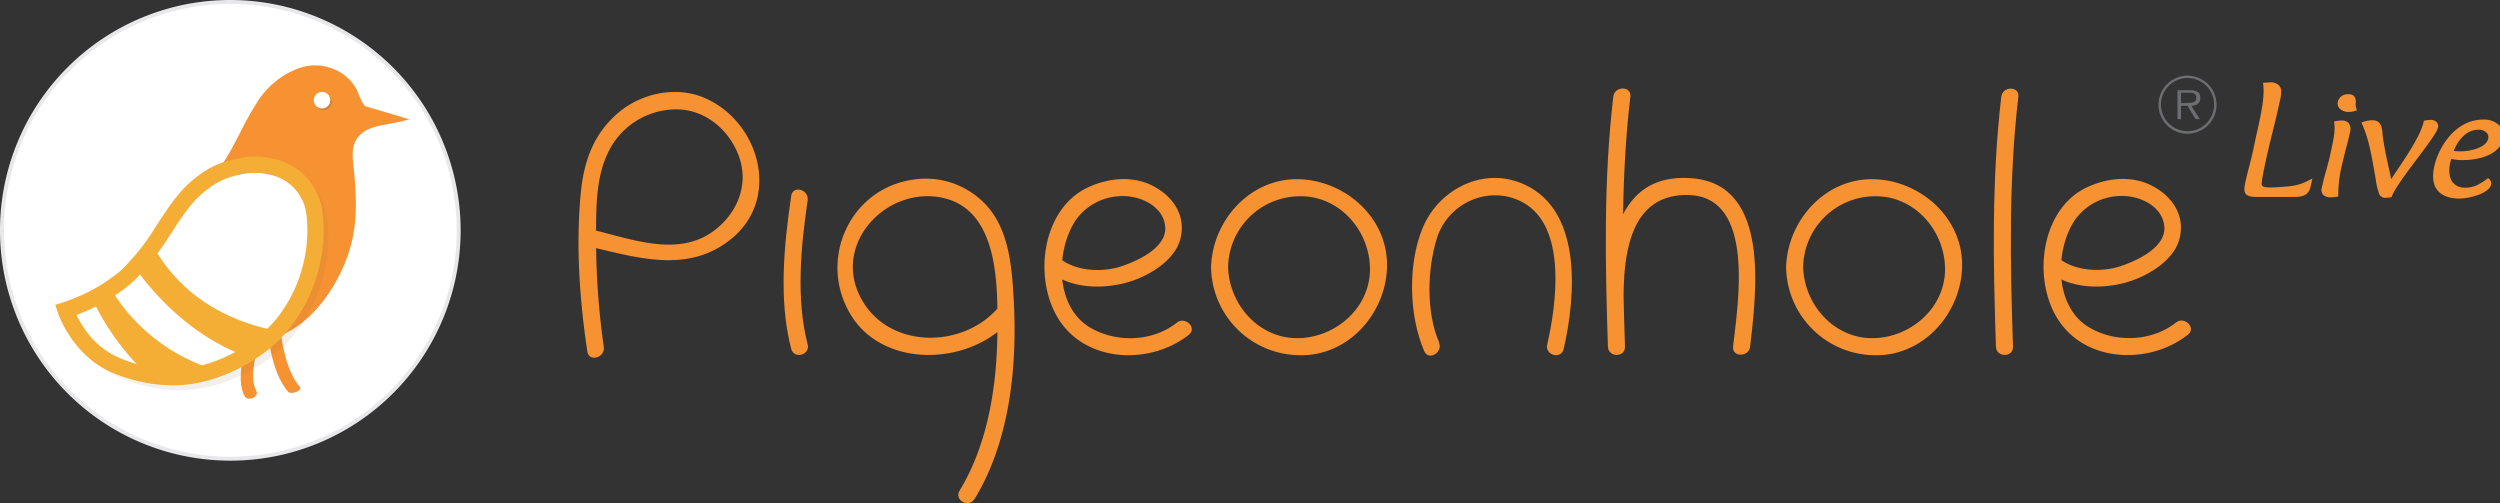 <svg id="Layer_1" data-name="Layer 1" xmlns="http://www.w3.org/2000/svg" width="769.13" height="154.84" viewBox="0 0 769.13 154.84"><rect x="0" y="0" width="769.13" height="154.84" fill="#333333" stroke="none"/><defs><style>.cls-1{fill:#fff;}.cls-2{fill:#e8e8ea;}.cls-3{fill:#f79232;}.cls-4,.cls-8{fill:#8b6438;}.cls-4{opacity:0.1;}.cls-5{fill:#f4ac3d;}.cls-6{fill:#f4ad35;}.cls-7{opacity:0.36;}.cls-9{fill:#6d6e71;}</style></defs><title>PHL_orange</title><path class="cls-1" d="M70.86,141.12a70.26,70.26,0,1,1,70.26-70.26A70.34,70.34,0,0,1,70.86,141.12Z"/><path class="cls-2" d="M70.86,1.2A69.66,69.66,0,1,1,1.2,70.86,69.66,69.66,0,0,1,70.86,1.2m0-1.2a70.86,70.86,0,1,0,70.86,70.86A70.94,70.94,0,0,0,70.86,0h0Z"/><path class="cls-3" d="M75.13,106.22c-0.38,4.94-2.34,11.12.2,15.75,0.89,1.63,4.55.11,3.52-1.75-2.17-4-.12-10,0.2-14.25,0.16-2.1-3.78-1.62-3.93.24h0Z"/><path class="cls-3" d="M82.5,103.62c0.87,5.64,2.31,12.4,6.14,16.91,0.88,1,4.59-.34,3.59-1.52-3.69-4.35-5-11-5.86-16.42-0.21-1.34-4.09-.43-3.86,1h0Z"/><path class="cls-3" d="M57.09,60.1c3.1-2.32,10.48-7.38,12.5-10.5,3.11-4.82,7-13.64,10.26-18.39A24.9,24.9,0,0,1,90.91,22a14.37,14.37,0,0,1,12.2.07,13,13,0,0,1,6.33,6.08c0.71,1.72,1.83,4.79,3,5.13,4.4,1.27,11.64,3.45,11.64,3.45-5.42,1.5-12.36,1.12-15.16,6.48-1.59,3-.73,6.93-0.46,10.13,0.75,8.8,1,16.14-1.8,24.65-2.61,7.85-9.34,19.67-19.52,24.34"/><path class="cls-3" d="M87.37,102.74L87,101.83c9.81-4.5,16.5-15.76,19.26-24,2.85-8.56,2.51-15.83,1.77-24.45,0-.56-0.12-1.14-0.18-1.73-0.32-2.82-.69-6,0.69-8.67,2.21-4.25,6.82-5.07,11.27-5.86,0.8-.14,1.61-0.29,2.4-0.45-2.43-.73-6.84-2-9.86-2.92-1.17-.34-2.08-2.37-3.07-4.78L109,28.29a12.4,12.4,0,0,0-6.09-5.83,13.93,13.93,0,0,0-11.79-.05,24.16,24.16,0,0,0-10.84,9.08,100.39,100.39,0,0,0-5.56,9.88C73,44.59,71.47,47.62,70,49.87c-1.73,2.68-7.16,6.64-10.76,9.26L57.4,60.5l-0.6-.8,1.87-1.37c3.54-2.58,8.88-6.47,10.51-9,1.42-2.21,3-5.22,4.64-8.41a101.27,101.27,0,0,1,5.63-10,25.46,25.46,0,0,1,11.28-9.44,14.88,14.88,0,0,1,12.6.08,13.42,13.42,0,0,1,6.58,6.35l0.26,0.64c0.56,1.39,1.61,4,2.42,4.2,4.35,1.26,11.58,3.43,11.65,3.45l1.66,0.5-1.67.46c-1.37.38-2.85,0.64-4.29,0.9-4.41.78-8.57,1.52-10.56,5.33-1.24,2.37-.89,5.41-0.59,8.09,0.07,0.6.14,1.19,0.19,1.76,0.72,8.43,1.08,16.12-1.82,24.85C104.34,86.57,97.47,98.1,87.37,102.74Z"/><path id="Wing_Shadow" data-name="Wing Shadow" class="cls-4" d="M53,120a48.21,48.21,0,0,1-16.56-4C24.55,110.92,18.19,97.29,18,96.76l-1-3,2.15-.67a43.53,43.53,0,0,0,13.4-6.38c3.68-2.67,4.11-2.73,8.52-7.61a79.79,79.79,0,0,0,6.78-9.22c3-4.56,5.71-9.24,9.26-12.46a45.08,45.08,0,0,1,7.91-6,28.61,28.61,0,0,1,7.33-2.57c4-.95,8.72.51,12.72,1.39A20.49,20.49,0,0,1,100.7,67.62c1.69,13.25-3.09,28.82-13.54,39a51.36,51.36,0,0,1-16.77,10.45A42.53,42.53,0,0,1,53,120Z"/><path class="cls-1" d="M35.25,87.91c3.82-2.79,3.82-2.79,8.33-7.84,5.29-5.93,10.15-16.18,16.06-21.6a31.65,31.65,0,0,1,6.54-4.76,25.72,25.72,0,0,1,6.74-2.35,22.25,22.25,0,0,1,10.49-.09A16.57,16.57,0,0,1,96.78,65.95c1.66,14.14-4,29.83-15,39a50.64,50.64,0,0,1-17.48,9.38c-9.58,2.95-19.64,1.79-28.8-2.08-11.19-4.72-15.29-16.87-15.29-16.87A59.42,59.42,0,0,0,35.25,87.91Z"/><path class="cls-5" d="M53.09,118a47.22,47.22,0,0,1-18.41-3.89c-11.88-5-16.23-17.54-16.4-18.07l-0.65-1.93,1.95-.61A57.84,57.84,0,0,0,34.07,86.3c3.65-2.67,3.65-2.67,8-7.55a80.13,80.13,0,0,0,6.63-9.24c3-4.56,6.06-9.28,9.57-12.5a33.46,33.46,0,0,1,7-5.05,27.68,27.68,0,0,1,7.21-2.53,24,24,0,0,1,11.39-.1A18.67,18.67,0,0,1,98.76,65.72c1.77,15.06-4.55,31.46-15.73,40.81a52.6,52.6,0,0,1-18.18,9.76A40,40,0,0,1,53.09,118ZM22.84,96.62c1.58,3.39,5.71,10.6,13.4,13.84A43.25,43.25,0,0,0,53.09,114a36,36,0,0,0,10.58-1.57,48.59,48.59,0,0,0,16.79-9C90.65,94.94,96.41,80,94.79,66.18A14.59,14.59,0,0,0,83,53.24a20.08,20.08,0,0,0-9.59.08,24,24,0,0,0-6.27,2.17A29.57,29.57,0,0,0,61,60c-3.14,2.88-6.08,7.38-8.92,11.74a82.8,82.8,0,0,1-7,9.72c-4.56,5.1-4.65,5.2-8.64,8.12A59.13,59.13,0,0,1,22.84,96.62Z"/><path class="cls-6" d="M34.68,114.15c-12.17-5.23-16.3-17.89-16.4-18.07h0l-0.65-1.94,1.95-.61s0.47-.15,1.33-0.46h0c0.86-.31,2.08-0.78,3.5-1.4h0a51.28,51.28,0,0,0,9.66-5.37h0c3.84-2.83,3.43-2.45,8-7.55h0c5-5.56,9.86-15.86,16.2-21.74h0a33.6,33.6,0,0,1,7-5.05h0a27.69,27.69,0,0,1,7.21-2.53h0a25.1,25.1,0,0,1,5.89-.73h0a25.17,25.17,0,0,1,5.49.63h0A18.59,18.59,0,0,1,98.76,65.71h0a44.15,44.15,0,0,1,.3,5.16h0c0,13.31-5.77,27-16,35.65h0a52.69,52.69,0,0,1-18.18,9.76h0A40,40,0,0,1,53.09,118h0a47.51,47.51,0,0,1-18.41-3.89h0ZM25.29,101a25.33,25.33,0,0,0,11,9.47h0A43.5,43.5,0,0,0,53.09,114h0a35.85,35.85,0,0,0,10.58-1.57h0a48.66,48.66,0,0,0,16.79-9h0c9.23-7.7,14.62-20.42,14.6-32.58h0a40.31,40.31,0,0,0-.27-4.7h0C93.95,59.38,89.58,54.74,83,53.23h0a21.16,21.16,0,0,0-4.63-.53h0a21,21,0,0,0-5,.62h0a23.68,23.68,0,0,0-6.27,2.17h0A29.71,29.71,0,0,0,61,60h0c-5.48,5-10.36,15.16-15.92,21.45h0c-4.42,5-4.84,5.36-8.64,8.12h0a59.34,59.34,0,0,1-13.6,7.09h0A32.38,32.38,0,0,0,25.29,101h0Z"/><path class="cls-6" d="M53.09,118.54h0a47.83,47.83,0,0,1-18.6-3.93C23.66,110,19,99.49,17.87,96.39l0-.12L17,93.81,19.5,93c0.16,0,.58-0.19,1.24-0.43s2-.75,3.48-1.39a50.94,50.94,0,0,0,9.56-5.31l0.47-.35c3.12-2.29,3.12-2.29,6.81-6.4l0.66-.73a75,75,0,0,0,6.44-9c3-4.62,6.12-9.4,9.79-12.8A34,34,0,0,1,65,51.51a28.15,28.15,0,0,1,7.33-2.57,24.45,24.45,0,0,1,11.61-.1A19,19,0,0,1,99.26,65.66a45,45,0,0,1,.3,5.22c0,13.85-6.23,27.65-16.21,36A53.2,53.2,0,0,1,65,116.77,40.52,40.52,0,0,1,53.09,118.54ZM18.75,95.91L18.81,96c1.12,3,5.61,13.15,16.07,17.64a46.8,46.8,0,0,0,18.21,3.85,39.53,39.53,0,0,0,11.61-1.72,52.2,52.2,0,0,0,18-9.67C92.47,98,98.55,84.44,98.56,70.88a43.92,43.92,0,0,0-.29-5.1,18,18,0,0,0-14.54-16,23.45,23.45,0,0,0-11.16.1,27.31,27.31,0,0,0-7.09,2.48,33.06,33.06,0,0,0-6.85,5C55,60.69,52,65.42,49,70a75.64,75.64,0,0,1-6.54,9.09l-0.66.73C38,84,38,84,34.84,86.35l-0.48.35a52,52,0,0,1-9.76,5.42c-1.48.64-2.74,1.12-3.53,1.41S19.89,94,19.73,94h0l-1.46.46Zm34.34,18.62a43.75,43.75,0,0,1-17-3.62,26,26,0,0,1-11.17-9.66,33,33,0,0,1-2.49-4.43l-0.23-.49,0.51-.19a59.07,59.07,0,0,0,13.48-7c3.78-2.74,4.18-3.11,8.56-8a88.77,88.77,0,0,0,7.09-9.87c2.84-4.34,5.78-8.83,8.86-11.62a30,30,0,0,1,6.22-4.53,24.36,24.36,0,0,1,6.39-2.22,20.59,20.59,0,0,1,9.82-.09C90,54.32,94.43,59.2,95.29,66.12a40.94,40.94,0,0,1,.27,4.76c0,12.72-5.65,25.35-14.78,33a49,49,0,0,1-17,9.1A36.43,36.43,0,0,1,53.09,114.54ZM23.52,96.89a32.24,32.24,0,0,0,2.19,3.81A25,25,0,0,0,36.44,110a42.79,42.79,0,0,0,16.66,3.54A35.46,35.46,0,0,0,63.53,112a48,48,0,0,0,16.61-8.91C89,95.64,94.58,83.31,94.56,70.88a40.13,40.13,0,0,0-.27-4.64A14.1,14.1,0,0,0,82.86,53.72a19.58,19.58,0,0,0-9.36.09,23.11,23.11,0,0,0-6.15,2.13,29,29,0,0,0-6,4.39c-3,2.71-5.9,7.14-8.7,11.43a89.33,89.33,0,0,1-7.18,10c-4.46,5-4.86,5.39-8.72,8.19A59.57,59.57,0,0,1,23.52,96.89Z"/><g class="cls-7"><circle class="cls-8" cx="99.56" cy="31.32" r="2.55"/></g><circle class="cls-1" cx="99.08" cy="30.82" r="2.55"/><path class="cls-6" d="M28.59,92.35c6,12.91,15.77,22.41,17,22.75,6.14,1.71,15.46-1.48,19.17-1.76A56.41,56.41,0,0,1,34.09,88.85Z"/><path class="cls-6" d="M75.23,109.42s10.55-5.2,11.94-7.14c-4.37-1.13-27.29-4-39.82-26.19a67.76,67.76,0,0,1-5.75,6.25S54,101.6,75.23,109.42Z"/><path class="cls-3" d="M185.77,106.8a233.74,233.74,0,0,1-2.38-34.89c0-8.69,0-18.18,4.2-26a23.26,23.26,0,0,1,21.09-12.25c8.83,0.25,16.2,6.93,18.84,15,3,9.08-1.39,18.16-9.08,23.16-11,7.13-25.18,1.37-36.56-1.22-3.3-.75-4.7,4.31-1.4,5.06,15.13,3.45,31.09,8.82,44.56-2.22,15.68-12.84,8.17-36.9-9.06-43.63-8.47-3.3-18.71-1-25.56,4.71-7.75,6.49-10.78,15-11.73,24.75-1.57,16.12-.38,32.87,2,48.87,0.5,3.34,5.56,1.91,5.06-1.4h0Z"/><path class="cls-3" d="M243.42,60.24c-2.23,15.15-3.91,32.1,0,47.1,0.85,3.27,5.92,1.88,5.06-1.4-3.65-14-2.08-30.15,0-44.31,0.49-3.31-4.57-4.74-5.06-1.4h0Z"/><path class="cls-3" d="M442.73,105.32c-4-9.28-3.64-22.42-.7-31.93,3.45-11.14,16.35-16.74,26.6-11.06C482.12,69.81,478.84,93.7,476,106c-0.76,3.29,4.3,4.69,5.06,1.4,3.82-16.53,6-44.19-13.85-51.36-12-4.35-24.84,2.72-29.54,14.11-4.56,11-4.26,26.93.5,37.87,1.35,3.1,5.87.42,4.53-2.65h0Z"/><path class="cls-3" d="M372.58,82.21a27.5,27.5,0,0,0,27.07,27.07c15,0.42,26.66-12.66,27.07-27.07,0.42-15-12.66-26.67-27.07-27.07-15-.42-26.66,12.66-27.07,27.07-0.09,3.39,5.16,3.38,5.25,0a22.14,22.14,0,0,1,21.82-21.82c12.14-.34,21.49,10.18,21.82,21.82,0.34,12.14-10.18,21.49-21.82,21.82-12.14.34-21.49-10.18-21.82-21.82C377.74,78.83,372.49,78.82,372.58,82.21Z"/><path class="cls-3" d="M549.5,82.21a27.5,27.5,0,0,0,27.07,27.07c15,0.42,26.66-12.66,27.07-27.07,0.42-15-12.66-26.67-27.07-27.07-15-.42-26.66,12.66-27.07,27.07-0.09,3.39,5.16,3.38,5.25,0a22.14,22.14,0,0,1,21.82-21.82c12.14-.34,21.49,10.18,21.82,21.82,0.34,12.14-10.18,21.49-21.82,21.82-12.14.34-21.49-10.18-21.82-21.82C554.66,78.83,549.41,78.82,549.5,82.21Z"/><path class="cls-3" d="M496.33,29.77c-3,25.56-2.49,51.21-1.65,76.88,0.11,3.38,5.35,3.39,5.25,0C499.46,90.84,496,59.45,519.48,60c20.75,0.51,15.13,33.79,13.71,46.61-0.37,3.36,4.88,3.33,5.25,0,1.8-16.17,6.39-49.58-17.56-51.74-28.71-2.58-26.76,32.47-26.2,51.74h5.25c-0.84-25.67-1.36-51.31,1.65-76.88,0.4-3.36-4.86-3.32-5.25,0h0Z"/><path class="cls-3" d="M615.7,29.77c-3,25.56-2.49,51.21-1.65,76.88,0.11,3.38,5.36,3.39,5.25,0-0.84-25.67-1.36-51.31,1.65-76.88,0.4-3.36-4.86-3.32-5.25,0h0Z"/><path class="cls-3" d="M299.79,153.6c11.17-18.34,13.33-41.89,12-62.88-0.56-9.08-1.5-19.17-7.43-26.52A25.3,25.3,0,0,0,281,55.25c-19.9,2.8-29.6,25.25-19,42,10.43,16.47,37,15.06,48.92,1,2.18-2.56-1.52-6.29-3.71-3.71-11,12.88-33.68,12.84-42.16-2.46-9.43-17,7.83-35.18,25.27-31.15,17.15,4,16.62,27.48,16.53,41.08-0.12,16.57-2.88,34.54-11.62,48.9-1.77,2.9,2.78,5.54,4.53,2.65h0Z"/><path class="cls-3" d="M629.81,83.33c6.41,5,14.79,5.71,22.57,4,6.68-1.43,15.87-6.34,18-13.37,2.2-7.37-2-13.69-8.6-16.95-6.29-3.13-13.8-2.22-19.93.72-15,7.22-17,31.21-6.84,43.06,9.39,11,27.28,10.76,38.12,2.16,2.65-2.1-1.09-5.79-3.71-3.71-7.46,5.91-18.73,6.26-26.78,1.42-10.73-6.45-10.46-23.55-4.4-32.83a17.46,17.46,0,0,1,13.54-7.51c5.72-.44,13.26,2.67,14.05,9.08,0.83,6.65-8.39,10.8-13.42,12.48-5.81,1.95-13.91,1.56-18.86-2.31-2.63-2.06-6.38,1.63-3.71,3.71h0Z"/><path class="cls-3" d="M322.43,83.33c6.4,5,14.79,5.71,22.57,4C351.68,85.94,360.88,81,363,74c2.2-7.37-2-13.69-8.6-16.95-6.29-3.13-13.8-2.22-19.93.72-15,7.22-17,31.21-6.84,43.06,9.39,11,27.28,10.76,38.12,2.16,2.65-2.1-1.09-5.79-3.71-3.71-7.46,5.91-18.73,6.26-26.78,1.42-10.73-6.45-10.46-23.55-4.4-32.83a17.46,17.46,0,0,1,13.54-7.51c5.72-.44,13.26,2.67,14.05,9.08,0.83,6.65-8.39,10.8-13.42,12.48-5.81,1.95-13.91,1.56-18.86-2.31-2.63-2.06-6.38,1.63-3.71,3.71h0Z"/><path class="cls-3" d="M705.87,60.09H694.24c-3.55,0-3.56-1.12-3-3.77,0.69-3.26,1.68-6.46,2.37-9.72l0.78-3.66c1-4.63,3.06-12.37,2.39-17,0.56,0,1.06-.1,1.61-0.1,4,0,2.92,3.26,2.38,5.8-1.2,5.65-2.77,11.3-4,16.9-0.26,1.22-1.76,7.69-1.39,8.55,0.45,1.07,2,1.07,3.32,1.07,1.77,0,3.71-.2,5.52-0.36a16.37,16.37,0,0,0,6.48-2l-0.06.31C710.1,58.92,709.55,60.09,705.87,60.09Z"/><path class="cls-3" d="M705.87,60.59H694.24c-1.8,0-2.8-.28-3.34-0.94s-0.46-2-.15-3.43c0.35-1.64.78-3.28,1.19-4.87s0.84-3.23,1.18-4.85l0.78-3.67c0.16-.74.34-1.56,0.54-2.43,1-4.47,2.39-10.59,1.84-14.39l-0.08-.52,0.74-.06c0.49,0,.95-0.08,1.44-0.08a3.44,3.44,0,0,1,2.87,1.05c0.95,1.18.52,3,.15,4.69l-0.15.66c-0.6,2.84-1.31,5.72-2,8.51s-1.37,5.61-2,8.39l-0.14.64c-1.25,5.68-1.38,7.27-1.27,7.62,0.32,0.76,1.73.76,2.86,0.76,1.45,0,3-.14,4.53-0.27l0.95-.08a15.81,15.81,0,0,0,6.31-1.94l0.91-.43-0.27,1.29C710.55,59.19,709.82,60.59,705.87,60.59Zm-8.53-34.2c0.39,4-.94,9.88-1.92,14.23-0.2.87-.38,1.68-0.54,2.42l-0.78,3.66c-0.35,1.64-.78,3.29-1.19,4.89s-0.83,3.21-1.18,4.83c-0.29,1.36-.38,2.18-0.05,2.59s1.15,0.57,2.56.57h11.63c3.11,0,3.7-.85,4.18-2.9a15.14,15.14,0,0,1-5.74,1.6l-0.94.08c-1.54.14-3.13,0.28-4.62,0.28s-3.21,0-3.79-1.38c-0.28-.65.07-3,1.22-8.21l0.14-.63c0.6-2.8,1.3-5.66,2-8.42s1.38-5.65,2-8.48l0.15-.68c0.32-1.42.69-3,0-3.85a2.58,2.58,0,0,0-2.09-.68C698,26.34,697.7,26.36,697.35,26.39Z"/><path class="cls-3" d="M718.64,37.74a10,10,0,0,1,1.7-.2c2.26,0,2.47,1.32,2.12,3-0.67,3.16-1.66,6.36-2.33,9.52a39.58,39.58,0,0,0-1.26,10,9.92,9.92,0,0,1-1.7.2c-2,0-2.72-.71-2.37-2.39,0.76-3.56,1.93-7.07,2.69-10.64C718.14,44.1,719.05,40.7,718.64,37.74Zm3.89-8.24c2.69,0,1.18,2.49,1.94,4.12a5.35,5.35,0,0,1-1.78.31c-1.83,0-3.29-.92-2.95-2.55A2.63,2.63,0,0,1,722.54,29.5Z"/><path class="cls-3" d="M717.17,60.69a3.08,3.08,0,0,1-2.54-.84,2.46,2.46,0,0,1-.31-2.15c0.38-1.79.87-3.6,1.35-5.34s1-3.53,1.34-5.29l0.26-1.22c0.6-2.73,1.22-5.55.87-8l-0.07-.48,0.48-.08a10.3,10.3,0,0,1,1.78-.21,2.76,2.76,0,0,1,2.29.84A3.26,3.26,0,0,1,723,40.6c-0.34,1.59-.76,3.22-1.17,4.79s-0.82,3.16-1.16,4.73A39.17,39.17,0,0,0,719.37,60l0,0.44-0.43.08A10.27,10.27,0,0,1,717.17,60.69Zm2-22.53a26.43,26.43,0,0,1-.95,7.9L718,47.26c-0.38,1.8-.87,3.6-1.35,5.35s-1,3.52-1.34,5.29a1.58,1.58,0,0,0,.11,1.32,2.32,2.32,0,0,0,1.77.47,7.36,7.36,0,0,0,1.18-.12,41.93,41.93,0,0,1,1.29-9.66c0.34-1.59.76-3.2,1.17-4.77S721.64,42,722,40.39a2.3,2.3,0,0,0-.12-1.88,1.9,1.9,0,0,0-1.51-.47A7.28,7.28,0,0,0,719.19,38.16Zm3.5-3.73a3.8,3.8,0,0,1-3-1.16,2.3,2.3,0,0,1-.43-2A3.1,3.1,0,0,1,722.54,29a2.24,2.24,0,0,1,1.68.56,2.88,2.88,0,0,1,.52,2.18,4,4,0,0,0,.19,1.67l0.23,0.5-0.52.18A5.81,5.81,0,0,1,722.7,34.43ZM722.54,30a2.14,2.14,0,0,0-2.3,1.49,1.31,1.31,0,0,0,.23,1.15,3.56,3.56,0,0,0,3.37.65,6.32,6.32,0,0,1-.1-1.57,2.28,2.28,0,0,0-.23-1.46A1.37,1.37,0,0,0,722.54,30Z"/><path class="cls-3" d="M735.41,60.19a5.84,5.84,0,0,1-1.32.15,1.48,1.48,0,0,1-1.74-1,37.29,37.29,0,0,1-1.28-6.06c-0.93-5.14-1.74-10.53-3.92-15.27a8.34,8.34,0,0,1,2.68-.51c2.75,0,2.49,2.7,2.72,4.48,0.61,4.88,1.93,9.62,2.8,14.45,3.1-4.78,9.65-13.74,10.74-18.83a8.62,8.62,0,0,1,1.58-.2c1.35,0,2.13.61,1.89,1.78C749,42,737.07,55.55,735.41,60.19Z"/><path class="cls-3" d="M734.1,60.84a2,2,0,0,1-2.2-1.32,21.47,21.47,0,0,1-1-4.37c-0.1-.61-0.19-1.22-0.31-1.79l-0.27-1.49c-0.82-4.64-1.67-9.44-3.61-13.66l-0.23-.51,0.53-.18a8.94,8.94,0,0,1,2.84-.53c2.8,0,3,2.46,3.14,4.08,0,0.29,0,.57.08,0.83,0.37,3,1,5.93,1.64,8.8,0.31,1.44.64,2.92,0.93,4.41l1.34-2c3.29-4.88,7.79-11.57,8.65-15.63l0.07-.32L746,37.1a9,9,0,0,1,1.67-.21,2.54,2.54,0,0,1,2.06.78,1.84,1.84,0,0,1,.31,1.61c-0.31,1.44-3.08,5.13-6.3,9.41s-7,9.32-7.86,11.67l-0.09.26-0.27.06A6.38,6.38,0,0,1,734.1,60.84Zm-6.26-22.53c1.83,4.2,2.66,8.87,3.46,13.39l0.26,1.48c0.11,0.57.21,1.19,0.31,1.82a20.74,20.74,0,0,0,.95,4.15c0.23,0.54.34,0.7,1.28,0.7a5.24,5.24,0,0,0,.95-0.09c1-2.56,4.53-7.19,7.9-11.67,2.88-3.83,5.86-7.79,6.12-9a0.89,0.89,0,0,0-.11-0.77c-0.33-.41-1.31-0.48-2.44-0.27-1.06,4.26-5.48,10.83-8.72,15.65-0.75,1.11-1.44,2.14-2,3l-0.69,1.06-0.22-1.25c-0.34-1.87-.75-3.76-1.15-5.59C733.09,48,732.44,45,732.06,42c0-.27-0.06-0.57-0.09-0.88-0.16-2-.39-3.16-2.14-3.16A6.89,6.89,0,0,0,727.84,38.31Z"/><path class="cls-3" d="M757.8,48.74a13.36,13.36,0,0,1-4.06-.46c-0.19.61-.37,1.17-0.5,1.78-0.79,3.72,0,8.14,5.25,8.14,2.75,0,4.71-1.17,6.9-2.8a1.33,1.33,0,0,1,.49,1.17c-0.55,2.59-6.55,4-9.06,4-7,0-8.56-4.07-7.45-9.31,1.19-5.6,6.28-14,14.48-14,3.73,0,6.35,2.09,5.67,5.29C768.55,47.16,762.4,48.74,757.8,48.74Zm4.75-9.36c-4.59,0-7.16,4.33-8.37,7.43a17.27,17.27,0,0,0,2.82.25c3,0,8.32-1.12,9-4.27C766.39,40.9,764.81,39.37,762.55,39.37Z"/><path class="cls-3" d="M756.81,61.09c-3.21,0-5.53-.85-6.89-2.52s-1.73-4.19-1-7.39c1.18-5.56,6.29-14.39,15-14.39a6.75,6.75,0,0,1,5.34,2.11,4.37,4.37,0,0,1,.82,3.79c-1,4.84-7.22,6.55-12.21,6.55a14.34,14.34,0,0,1-3.73-.35c-0.13.43-.25,0.84-0.35,1.28-0.53,2.49-.22,4.67.84,6a4.77,4.77,0,0,0,3.92,1.56c2.49,0,4.31-1,6.6-2.7l0.35-.26,0.31,0.31a1.77,1.77,0,0,1,.62,1.63C765.71,59.74,759.18,61.09,756.81,61.09Zm7-23.31c-8.09,0-12.88,8.34-14,13.6-0.62,2.9-.33,5.1.85,6.56s3.21,2.15,6.11,2.15c2.74,0,8.12-1.5,8.57-3.62a0.54,0.54,0,0,0-.08-0.38,11.19,11.19,0,0,1-6.81,2.61,5.71,5.71,0,0,1-4.7-1.93c-1.25-1.55-1.63-4-1-6.81,0.13-.59.29-1.13,0.47-1.7l0.19-.59,0.47,0.13a12.85,12.85,0,0,0,3.93.44c3.71,0,10.26-1.21,11.23-5.76a3.4,3.4,0,0,0-.62-2.95A5.78,5.78,0,0,0,763.85,37.79ZM757,47.56a17.71,17.71,0,0,1-2.9-.26l-0.61-.1,0.22-.58c1.13-2.89,3.78-7.75,8.84-7.75a4.2,4.2,0,0,1,3.32,1.42,3,3,0,0,1,.61,2.6C765.75,46.31,760.41,47.56,757,47.56Zm-2.12-1.15a15.2,15.2,0,0,0,2.12.15c3.19,0,7.93-1.2,8.5-3.88a2,2,0,0,0-.41-1.76,3.21,3.21,0,0,0-2.54-1C758.4,39.87,756,43.73,754.88,46.4Z"/><path class="cls-9" d="M676.79,36.65h-1.3L673,32.56h-2v4.1h-1.09V27.77h3.88c2.35,0,3.15.88,3.15,2.35,0,1.74-1.22,2.39-2.79,2.44Zm-4.18-5c1.26,0,3.11.21,3.11-1.6,0-1.39-1.13-1.55-2.23-1.55H671V31.7h1.66Z"/><path class="cls-9" d="M673,41.14a8.93,8.93,0,1,1,8.93-8.93A8.94,8.94,0,0,1,673,41.14ZM673,24a8.18,8.18,0,1,0,8.18,8.18A8.19,8.19,0,0,0,673,24Z"/></svg>